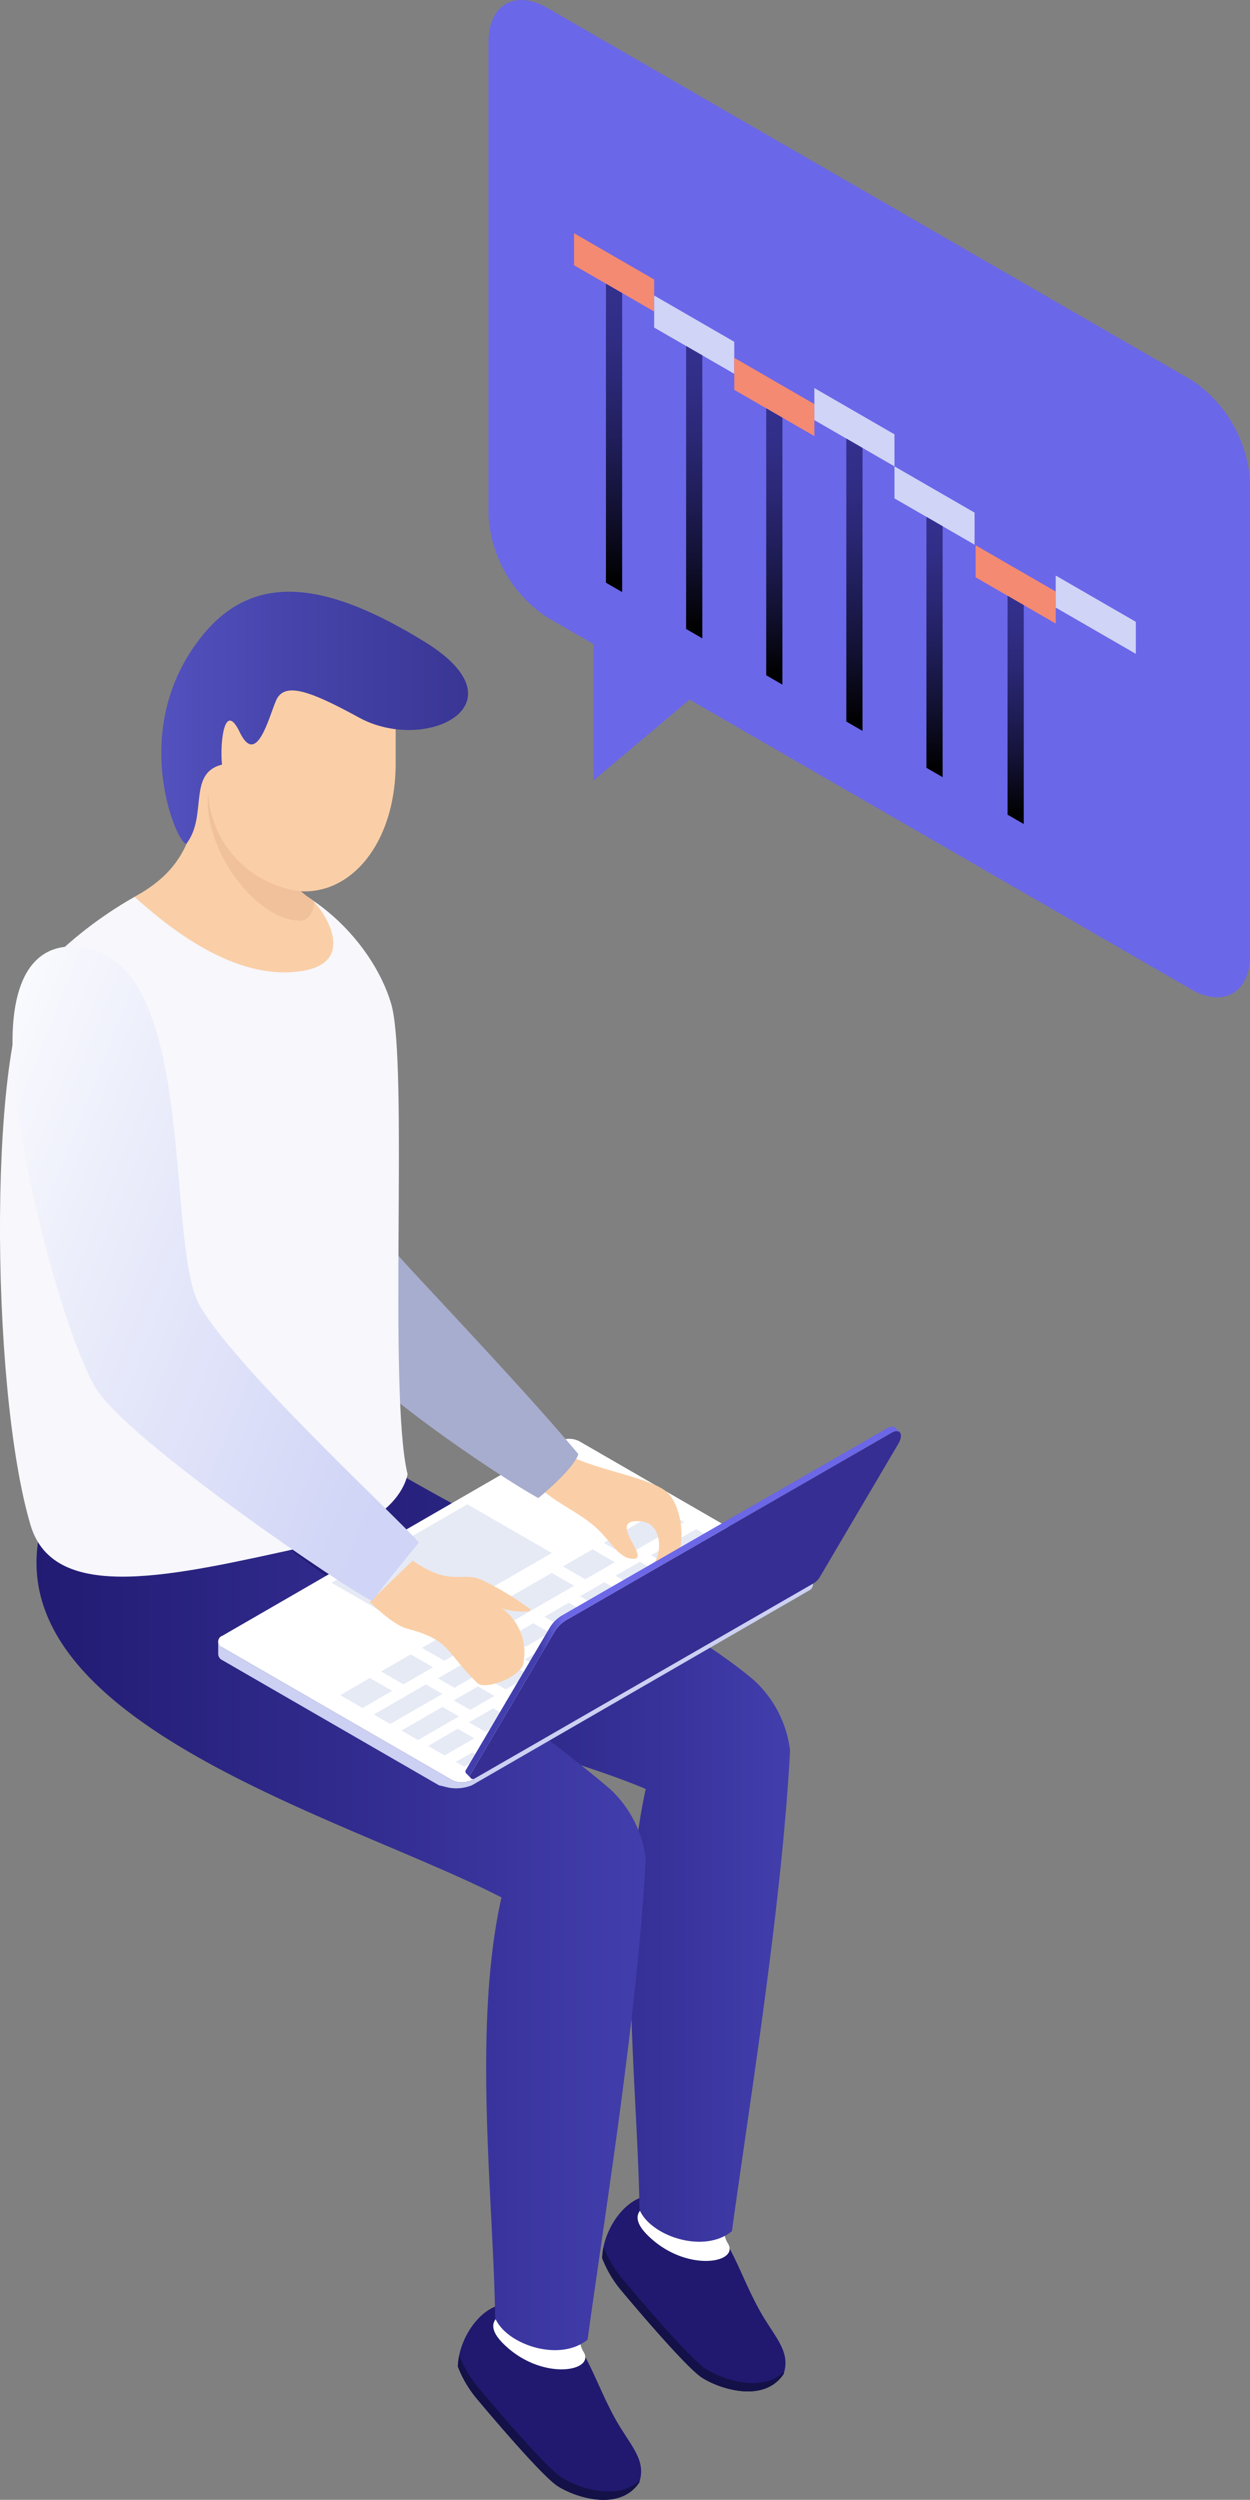 <svg xmlns="http://www.w3.org/2000/svg" xmlns:xlink="http://www.w3.org/1999/xlink" width="112.938" height="225.724" viewBox="0 0 112.938 225.724">
  <rect x="0" y="0" width="112.938" height="225.724" fill="#808080" stroke="none"/>
  <defs>
    <linearGradient id="linear-gradient" x1="69.229" y1="-98.397" x2="69.656" y2="-98.873" gradientUnits="objectBoundingBox">
      <stop offset="0" stop-color="#20196f"/>
      <stop offset="0.527" stop-color="#302b8d"/>
      <stop offset="1" stop-color="#423ead"/>
    </linearGradient>
    <linearGradient id="linear-gradient-2" y1="0.5" x2="1" y2="0.5" gradientUnits="objectBoundingBox">
      <stop offset="0" stop-color="#20196f"/>
      <stop offset="0.233" stop-color="#221c74"/>
      <stop offset="0.515" stop-color="#2a2482"/>
      <stop offset="0.82" stop-color="#38339b"/>
      <stop offset="1" stop-color="#423ead"/>
    </linearGradient>
    <linearGradient id="linear-gradient-3" x1="69.595" y1="-98.113" x2="70.022" y2="-98.589" xlink:href="#linear-gradient"/>
    <linearGradient id="linear-gradient-4" y1="0.5" x2="1" y2="0.5" gradientUnits="objectBoundingBox">
      <stop offset="0" stop-color="#20196f"/>
      <stop offset="0.513" stop-color="#302a8c"/>
      <stop offset="1" stop-color="#423ead"/>
    </linearGradient>
    <linearGradient id="linear-gradient-5" x1="-149.121" y1="0.5" x2="-148.122" y2="0.5" gradientUnits="objectBoundingBox">
      <stop offset="0.562" stop-color="#a3a9ca"/>
      <stop offset="0.612" stop-color="#ccd0f2"/>
    </linearGradient>
    <linearGradient id="linear-gradient-6" x1="-202.219" y1="0.202" x2="-203.256" y2="0.867" gradientUnits="objectBoundingBox">
      <stop offset="0" stop-color="#f7f7fc"/>
      <stop offset="0.146" stop-color="#ecedf7"/>
      <stop offset="0.701" stop-color="#cacde9"/>
      <stop offset="1" stop-color="#bdc1e4"/>
    </linearGradient>
    <linearGradient id="linear-gradient-7" x1="0.937" y1="0.796" x2="-0.154" y2="0.11" gradientUnits="objectBoundingBox">
      <stop offset="0" stop-color="#d0d4f6"/>
      <stop offset="0.66" stop-color="#edeffb"/>
      <stop offset="1" stop-color="#fff"/>
    </linearGradient>
    <linearGradient id="linear-gradient-8" y1="0.5" x2="1" y2="0.5" gradientUnits="objectBoundingBox">
      <stop offset="0.175" stop-color="#423ead"/>
      <stop offset="0.198" stop-color="#5551c9"/>
      <stop offset="0.227" stop-color="#6b67e7"/>
    </linearGradient>
    <linearGradient id="linear-gradient-9" y1="0.5" x2="1" y2="0.5" gradientUnits="objectBoundingBox">
      <stop offset="0" stop-color="#5655c4"/>
      <stop offset="0.428" stop-color="#4644aa"/>
      <stop offset="1" stop-color="#34318d"/>
    </linearGradient>
    <linearGradient id="linear-gradient-10" x1="-88.802" y1="1.025" x2="-87.512" y2="0.04" gradientUnits="objectBoundingBox">
      <stop offset="0" stop-color="#4141aa"/>
      <stop offset="0.393" stop-color="#4f4ebf"/>
      <stop offset="1" stop-color="#6b67e9"/>
    </linearGradient>
    <linearGradient id="linear-gradient-11" x1="0.5" y1="1" x2="0.5" gradientUnits="objectBoundingBox">
      <stop offset="0.032"/>
      <stop offset="0.268" stop-color="#121132"/>
      <stop offset="0.492" stop-color="#201e5a"/>
      <stop offset="0.695" stop-color="#2b2877"/>
      <stop offset="0.871" stop-color="#312e88"/>
      <stop offset="1" stop-color="#34318f"/>
    </linearGradient>
    <linearGradient id="linear-gradient-14" x1="0.5" y1="1" x2="0.5" y2="0" xlink:href="#linear-gradient-11"/>
    <linearGradient id="linear-gradient-16" x1="0.5" y1="1" x2="0.5" y2="0" xlink:href="#linear-gradient-11"/>
  </defs>
  <g id="Group_23655" data-name="Group 23655" transform="translate(-3986.629 -2103.378)">
    <g id="Group_23643" data-name="Group 23643" transform="translate(4000.604 2228.78)">
      <path id="Path_9646" data-name="Path 9646" d="M4039.063,2275.423c-2.523-.85-5.176,2.534-5.258,5.5a10.2,10.2,0,0,0,1.712,2.907s5.737,6.893,7.315,7.9,5.569,2.33,7.359-.327c.63-1.873-.564-3.109-1.783-5.105-1.584-2.6-2.511-5.64-3.891-7.542C4043.384,2277.187,4039.063,2275.423,4039.063,2275.423Z" transform="translate(-3993.373 -2202.43)" fill="url(#linear-gradient)"/>
      <path id="Path_9647" data-name="Path 9647" d="M4043.182,2290.325c-1.626-1.031-7.535-8.12-7.535-8.12a10.988,10.988,0,0,1-1.717-2.883,5.932,5.932,0,0,0-.125.981,10.2,10.2,0,0,0,1.712,2.907s5.737,6.893,7.315,7.9,5.569,2.33,7.359-.327c.02-.065.027-.128.048-.2C4048.233,2292.493,4044.666,2291.276,4043.182,2290.325Z" transform="translate(-3993.373 -2201.812)" fill="#131147"/>
      <path id="Path_9648" data-name="Path 9648" d="M4044.949,2275.647a46.2,46.2,0,0,0-5.935-.776,2.492,2.492,0,0,1-.763.986c-.057.036-.112.075-.171.112-1.051.3-2.417,1.108-.644,2.905,3.439,3.483,8.425,2.576,7.3.785C4043.971,2278.456,4044.626,2276.6,4044.949,2275.647Z" transform="translate(-3992.948 -2202.493)" fill="#fff"/>
      <path id="Path_9649" data-name="Path 9649" d="M4056.157,2244.79a10.274,10.274,0,0,0-3.246-6.344c-9.55-8.124-32.525-17.033-43.466-26.333-3.092,1.933-7.261,5.669-10.35,7.6-4.167,17.552,30.17,22.639,44.022,28.539-2.637,11.83-.71,27.24-.568,37.975.949,2.344,5.76,4.056,8.351,1.956C4052.6,2275.869,4055.385,2258.873,4056.157,2244.79Z" transform="translate(-3998.747 -2212.113)" fill="url(#linear-gradient-2)"/>
    </g>
    <g id="Group_23644" data-name="Group 23644" transform="translate(3989.928 2233.804)">
      <path id="Path_9650" data-name="Path 9650" d="M4027.756,2283.913c-2.522-.85-5.176,2.534-5.258,5.5a10.2,10.2,0,0,0,1.711,2.907s5.738,6.893,7.316,7.9,5.568,2.331,7.359-.328c.628-1.873-.565-3.109-1.784-5.105-1.584-2.6-2.511-5.64-3.89-7.541C4032.076,2285.677,4027.756,2283.913,4027.756,2283.913Z" transform="translate(-3984.43 -2206.153)" fill="url(#linear-gradient-3)"/>
      <path id="Path_9651" data-name="Path 9651" d="M4031.874,2298.815c-1.625-1.031-7.534-8.12-7.534-8.12a10.987,10.987,0,0,1-1.717-2.883,6.1,6.1,0,0,0-.125.981,10.2,10.2,0,0,0,1.711,2.907s5.738,6.893,7.316,7.9,5.568,2.331,7.359-.328c.019-.065.027-.128.047-.2C4036.925,2300.983,4033.359,2299.767,4031.874,2298.815Z" transform="translate(-3984.43 -2205.535)" fill="#131147"/>
      <path id="Path_9652" data-name="Path 9652" d="M4033.641,2284.137a46.167,46.167,0,0,0-5.935-.776,2.489,2.489,0,0,1-.764.986c-.055.036-.112.075-.17.112-1.049.3-2.416,1.108-.644,2.905,3.439,3.483,8.426,2.576,7.3.785C4032.663,2286.946,4033.319,2285.092,4033.641,2284.137Z" transform="translate(-3984.005 -2206.217)" fill="#fff"/>
      <path id="Path_9653" data-name="Path 9653" d="M4044.535,2253.913a10.269,10.269,0,0,0-3.246-6.344c-9.55-8.124-30.136-21.8-41.077-31.1-3.091,1.933-7.261,5.669-10.351,7.6-4.167,17.552,27.784,26.155,41.636,33.305-2.639,11.83-.711,27.242-.57,37.975.949,2.343,5.761,4.056,8.351,1.957C4040.98,2284.993,4043.764,2268,4044.535,2253.913Z" transform="translate(-3989.49 -2216.47)" fill="url(#linear-gradient-4)"/>
    </g>
    <g id="Group_23648" data-name="Group 23648" transform="translate(4006.343 2233.296)">
      <g id="Group_23647" data-name="Group 23647">
        <path id="Path_9654" data-name="Path 9654" d="M4036.342,2216.246a2.005,2.005,0,0,0-1.812,0l-30.435,17.571a.553.553,0,0,0,0,1.046l20.745,11.977a2.014,2.014,0,0,0,1.812,0l30.436-17.571a.553.553,0,0,0,0-1.046Z" transform="translate(-4003.723 -2216.029)" fill="#fff"/>
        <g id="Group_23646" data-name="Group 23646" transform="translate(11.024 6.365)" style="mix-blend-mode: multiply;isolation: isolate">
          <g id="Group_23645" data-name="Group 23645" transform="translate(10.45 6.033)">
            <path id="Path_9655" data-name="Path 9655" d="M4023.831,2240.584l-1.488.859.744.43,1.488-.859Z" transform="translate(-4022.342 -2224.664)" fill="#e6eaf5"/>
            <path id="Path_9656" data-name="Path 9656" d="M4026,2239.329l-1.488.86.744.43,1.489-.859Z" transform="translate(-4022.009 -2224.856)" fill="#e6eaf5"/>
            <path id="Path_9657" data-name="Path 9657" d="M4028.177,2238.074l-1.488.859.744.429,1.489-.86Z" transform="translate(-4021.676 -2225.049)" fill="#e6eaf5"/>
            <path id="Path_9658" data-name="Path 9658" d="M4030.351,2236.819l-1.487.859.744.43,1.488-.859Z" transform="translate(-4021.343 -2225.241)" fill="#e6eaf5"/>
            <path id="Path_9659" data-name="Path 9659" d="M4032.525,2235.564l-1.488.86.745.429,1.488-.859Z" transform="translate(-4021.01 -2225.433)" fill="#e6eaf5"/>
            <path id="Path_9660" data-name="Path 9660" d="M4034.7,2234.31l-1.488.859.744.43,1.489-.859Z" transform="translate(-4020.677 -2225.626)" fill="#e6eaf5"/>
            <path id="Path_9661" data-name="Path 9661" d="M4036.873,2233.054l-1.488.859.744.43,1.488-.86Z" transform="translate(-4020.344 -2225.818)" fill="#e6eaf5"/>
            <path id="Path_9662" data-name="Path 9662" d="M4039.046,2231.8l-1.488.859.744.43,1.489-.86Z" transform="translate(-4020.01 -2226.01)" fill="#e6eaf5"/>
            <path id="Path_9663" data-name="Path 9663" d="M4041.22,2230.544l-1.489.859.744.43,1.489-.86Z" transform="translate(-4019.677 -2226.202)" fill="#e6eaf5"/>
            <path id="Path_9664" data-name="Path 9664" d="M4043.393,2229.29l-1.488.859.745.429,1.488-.859Z" transform="translate(-4019.344 -2226.395)" fill="#e6eaf5"/>
            <path id="Path_9665" data-name="Path 9665" d="M4045.567,2228.035l-1.488.859.744.429,1.489-.859Z" transform="translate(-4019.01 -2226.587)" fill="#e6eaf5"/>
            <path id="Path_9666" data-name="Path 9666" d="M4047.74,2226.78l-1.488.86.744.43,1.488-.86Z" transform="translate(-4018.677 -2226.78)" fill="#e6eaf5"/>
          </g>
          <path id="Path_9667" data-name="Path 9667" d="M4022.844,2238.735l-2.676,1.545,1.488.859,2.675-1.545Z" transform="translate(-4012.226 -2218.914)" fill="#e6eaf5"/>
          <path id="Path_9668" data-name="Path 9668" d="M4021.779,2237.022l-3.694,2.133,1.489.859,3.694-2.133Z" transform="translate(-4012.545 -2219.177)" fill="#e6eaf5"/>
          <path id="Path_9669" data-name="Path 9669" d="M4020.624,2235.257l-4.713,2.721,1.488.859,4.712-2.721Z" transform="translate(-4012.878 -2219.447)" fill="#e6eaf5"/>
          <path id="Path_9670" data-name="Path 9670" d="M4015.957,2234.759l-2.676,1.545,2.015,1.163,2.676-1.545Z" transform="translate(-4013.281 -2219.523)" fill="#e6eaf5"/>
          <path id="Path_9671" data-name="Path 9671" d="M4019.16,2232.909l-2.676,1.545,2.015,1.163,2.676-1.545Z" transform="translate(-4012.79 -2219.807)" fill="#e6eaf5"/>
          <path id="Path_9672" data-name="Path 9672" d="M4022.364,2231.06l-2.676,1.545,2.015,1.163,2.676-1.545Z" transform="translate(-4012.299 -2220.091)" fill="#e6eaf5"/>
          <path id="Path_9673" data-name="Path 9673" d="M4033.408,2224.682l-2.675,1.546,2.015,1.163,2.676-1.544Z" transform="translate(-4010.606 -2221.068)" fill="#e6eaf5"/>
          <path id="Path_9674" data-name="Path 9674" d="M4039.179,2221.548l-5.249,3.03,2.015,1.163,5.249-3.03Z" transform="translate(-4010.116 -2221.548)" fill="#e6eaf5"/>
          <path id="Path_9675" data-name="Path 9675" d="M4030.922,2226.529l-8.031,4.637,2.015,1.163,8.031-4.637Z" transform="translate(-4011.808 -2220.785)" fill="#e6eaf5"/>
          <path id="Path_9676" data-name="Path 9676" d="M4025.562,2237.129l-2.19,1.264,1.488.859,2.19-1.264Z" transform="translate(-4011.735 -2219.16)" fill="#e6eaf5"/>
          <path id="Path_9677" data-name="Path 9677" d="M4024.362,2235.416l-2.19,1.264,1.489.859,2.19-1.264Z" transform="translate(-4011.918 -2219.423)" fill="#e6eaf5"/>
          <path id="Path_9678" data-name="Path 9678" d="M4023.13,2233.686l-2.19,1.265,1.489.859,2.19-1.264Z" transform="translate(-4012.107 -2219.688)" fill="#e6eaf5"/>
          <path id="Path_9679" data-name="Path 9679" d="M4025.912,2232.08l-2.19,1.264,1.488.859,2.19-1.264Z" transform="translate(-4011.681 -2219.934)" fill="#e6eaf5"/>
          <path id="Path_9680" data-name="Path 9680" d="M4028.694,2230.473l-2.19,1.264,1.488.859,2.19-1.264Z" transform="translate(-4011.254 -2220.18)" fill="#e6eaf5"/>
          <path id="Path_9681" data-name="Path 9681" d="M4031.476,2228.867l-2.19,1.264,1.488.86,2.19-1.264Z" transform="translate(-4010.828 -2220.427)" fill="#e6eaf5"/>
          <path id="Path_9682" data-name="Path 9682" d="M4034.258,2227.261l-2.189,1.264,1.488.86,2.19-1.265Z" transform="translate(-4010.401 -2220.673)" fill="#e6eaf5"/>
          <path id="Path_9683" data-name="Path 9683" d="M4037.04,2225.655l-2.19,1.264,1.488.86,2.19-1.265Z" transform="translate(-4009.975 -2220.919)" fill="#e6eaf5"/>
          <path id="Path_9684" data-name="Path 9684" d="M4041.714,2223.1l-4.082,2.358,1.488.858,4.083-2.357Z" transform="translate(-4009.549 -2221.31)" fill="#e6eaf5"/>
          <path id="Path_9685" data-name="Path 9685" d="M4027.144,2233.81l-2.19,1.264,1.489.859,2.19-1.264Z" transform="translate(-4011.492 -2219.669)" fill="#e6eaf5"/>
          <path id="Path_9686" data-name="Path 9686" d="M4029.925,2232.2l-2.19,1.264,1.489.859,2.19-1.264Z" transform="translate(-4011.066 -2219.915)" fill="#e6eaf5"/>
          <path id="Path_9687" data-name="Path 9687" d="M4032.707,2230.6l-2.19,1.264,1.489.86,2.19-1.265Z" transform="translate(-4010.639 -2220.161)" fill="#e6eaf5"/>
          <path id="Path_9688" data-name="Path 9688" d="M4035.489,2228.991l-2.19,1.264,1.489.86,2.189-1.264Z" transform="translate(-4010.213 -2220.407)" fill="#e6eaf5"/>
          <path id="Path_9689" data-name="Path 9689" d="M4038.271,2227.385l-2.19,1.264,1.488.86,2.19-1.265Z" transform="translate(-4009.787 -2220.654)" fill="#e6eaf5"/>
          <path id="Path_9690" data-name="Path 9690" d="M4043.963,2224.322l-5.1,2.945,1.489.86,5.1-2.945Z" transform="translate(-4009.36 -2221.123)" fill="#e6eaf5"/>
          <path id="Path_9691" data-name="Path 9691" d="M4028.344,2235.522l-2.19,1.264,1.489.86,2.189-1.265Z" transform="translate(-4011.308 -2219.406)" fill="#e6eaf5"/>
          <path id="Path_9692" data-name="Path 9692" d="M4031.125,2233.917l-2.19,1.265,1.488.859,2.19-1.264Z" transform="translate(-4010.882 -2219.653)" fill="#e6eaf5"/>
          <path id="Path_9693" data-name="Path 9693" d="M4033.907,2232.311l-2.189,1.264,1.488.859,2.189-1.264Z" transform="translate(-4010.456 -2219.899)" fill="#e6eaf5"/>
          <path id="Path_9694" data-name="Path 9694" d="M4036.689,2230.7l-2.19,1.265,1.488.859,2.19-1.265Z" transform="translate(-4010.029 -2220.145)" fill="#e6eaf5"/>
          <path id="Path_9695" data-name="Path 9695" d="M4039.471,2229.1l-2.19,1.265,1.488.859,2.19-1.264Z" transform="translate(-4009.603 -2220.391)" fill="#e6eaf5"/>
          <path id="Path_9696" data-name="Path 9696" d="M4042.253,2227.492l-2.19,1.264,1.488.859,2.19-1.264Z" transform="translate(-4009.176 -2220.637)" fill="#e6eaf5"/>
          <path id="Path_9697" data-name="Path 9697" d="M4045.756,2225.525l-2.91,1.68,1.488.859,2.911-1.68Z" transform="translate(-4008.75 -2220.939)" fill="#e6eaf5"/>
        </g>
        <path id="Path_9698" data-name="Path 9698" d="M4049.8,2228.746l-24.05,13.885.723.417,24.05-13.885Z" transform="translate(-4000.347 -2214.081)" fill="#423ead"/>
        <path id="Path_9699" data-name="Path 9699" d="M4032.5,2225.558l-12.272,7.086-7.626-4.4,12.272-7.085Z" transform="translate(-4002.362 -2215.244)" fill="#e6eaf5" style="mix-blend-mode: multiply;isolation: isolate"/>
        <path id="Path_9700" data-name="Path 9700" d="M4004.1,2233.171l20.745,11.977a2.034,2.034,0,0,0,1.469.141s.3-.114.342-.141l30.436-17.571a1.017,1.017,0,0,0,.1-.062l0,0h0l.023-.018a.605.605,0,0,0,.05-.043l.023-.022a.626.626,0,0,0,.053-.056l.006-.007,0,0a.507.507,0,0,0,.047-.07.457.457,0,0,0,.066-.218h0v.439h0a.628.628,0,0,1-.37.528l-30.436,17.572a3.785,3.785,0,0,1-2.072.223c-.309-.068-.586-.146-.91-.216l-19.575-11.3a.631.631,0,0,1-.373-.529v-1.134A.641.641,0,0,0,4004.1,2233.171Z" transform="translate(-4003.723 -2214.337)" fill="url(#linear-gradient-5)"/>
      </g>
    </g>
    <g id="Group_23649" data-name="Group 23649" transform="translate(4014.869 2186.141)">
      <path id="Path_9701" data-name="Path 9701" d="M4031.7,2217.36c2.321,1.24,7.3,1.994,8.751,3.268s1.768,5.031.682,6.235-2.334,1.157-1.709,0,.459-3.4-1.267-3.582c-3.34-.348.875,3.348-.7,3.382-1.467.03-2.1-1.862-3.889-3.227s-3.039-1.788-4.715-3.259C4027.364,2218.874,4031.7,2217.36,4031.7,2217.36Z" transform="translate(-4008.446 -2168.67)" fill="#facfa7"/>
      <path id="Path_9702" data-name="Path 9702" d="M4012.994,2175.141c8.008,6.949,4.493,28.815,5.345,29.991s11.013,11.658,16.79,18.54c-.4,1.367-3.613,3.977-3.613,3.977-3.358-1.821-16.875-10.781-19.454-15.424S4012.994,2175.141,4012.994,2175.141Z" transform="translate(-4011.116 -2175.141)" fill="#a7adce"/>
    </g>
    <g id="Group_23650" data-name="Group 23650" transform="translate(3986.629 2181.965)">
      <path id="Path_9703" data-name="Path 9703" d="M3989.987,2181.024c3.037-3.8,10.5-9.1,15.388-9.466,8.313-.611,14.9,6.258,16.593,12,1.6,5.4-.3,35.158,1.488,42.5-.88,3.873-6.644,5.971-9.345,6.563-11.731,2.573-22.583,5.214-24.721-1.97C3985.624,2217.993,3985.6,2185.406,3989.987,2181.024Z" transform="translate(-3986.629 -2171.52)" fill="url(#linear-gradient-6)"/>
    </g>
    <g id="Group_23651" data-name="Group 23651" transform="translate(3998.784 2164.054)">
      <path id="Path_9704" data-name="Path 9704" d="M4002.714,2162.081c-.3-2.693,9,2.791,8.63,6.349-.3,2.894-1.148,5.439,1.778,7.25,1.008.807,4.4,5.674-.849,6.492-6.131.956-12.175-4.07-15.1-6.695C4000.442,2173.627,4003.7,2170.813,4002.714,2162.081Z" transform="translate(-3997.169 -2155.167)" fill="#facfa7"/>
      <path id="Path_9705" data-name="Path 9705" d="M4000.076,2161.31l3.78-5.32h16.46v8.246c0,6.866-3.685,11.567-8.228,11.567a8.994,8.994,0,0,1-8.722-8.9l-2-.69Z" transform="translate(-3996.723 -2155.99)" fill="#facfa7"/>
      <path id="Path_9706" data-name="Path 9706" d="M4011.272,2177c-3.931,0-8.8-6.318-8.339-11.543a9.494,9.494,0,0,0,8.392,8.885,7.06,7.06,0,0,0,.918.706,2.5,2.5,0,0,1,.274.278C4012.518,2176.128,4011.988,2177,4011.272,2177Z" transform="translate(-3996.29 -2154.539)" fill="#f0c19b"/>
    </g>
    <g id="Group_23652" data-name="Group 23652" transform="translate(3987.76 2188.84)">
      <path id="Path_9707" data-name="Path 9707" d="M4019.477,2225.563c3.464,2.417,4.411.925,6.267,1.759a27.615,27.615,0,0,1,4.256,2.555c.638.437-1.528.354-2.45,0a4.928,4.928,0,0,1,1.894,5.1c-.451,1.186-3.436,2.307-4.124,1.644-2.874-2.77-2.374-3.866-6.3-4.894-1.407-.368-3.423-2.436-3.423-2.436Z" transform="translate(-3983.321 -2170.112)" fill="#facfa7"/>
      <path id="Path_9708" data-name="Path 9708" d="M3994.149,2177.586c-3.141-.539-5.841.932-6.429,6.281-.957,8.728,4.527,28.884,7.464,33.582s22.739,18.167,24.939,19.136c.875-1.264,4.046-5.051,4.2-5.3-2.232-2.515-18.405-17.458-20.168-22.173C4001.6,2202.274,4004.006,2179.279,3994.149,2177.586Z" transform="translate(-3987.61 -2177.482)" fill="url(#linear-gradient-7)"/>
    </g>
    <g id="Group_23653" data-name="Group 23653" transform="translate(4028.681 2232.198)">
      <path id="Path_9709" data-name="Path 9709" d="M4061.543,2215.573l-29.342,16.886a3.167,3.167,0,0,0-1.153,1.142l-7.567,12.837a.268.268,0,0,0,.364.369l30.625-17.623a1.639,1.639,0,0,0,.588-.582l7.08-12.011C4062.664,2215.7,4062.291,2215.142,4061.543,2215.573Z" transform="translate(-4023.038 -2215.023)" fill="#362e92"/>
      <path id="Path_9710" data-name="Path 9710" d="M4023.535,2246.491l7.567-12.837a3.167,3.167,0,0,1,1.153-1.142l29.342-16.886c.337-.194.59-.18.728-.032l.006,0a4.462,4.462,0,0,0-.419-.419l-.006,0c-.141-.134-.389-.143-.715.045l-29.341,16.886a3.17,3.17,0,0,0-1.153,1.142l-7.567,12.837a.255.255,0,0,0,.025.3l0,0,.011.009a.2.2,0,0,0,.025.024c.106.1.338.342.383.388A.261.261,0,0,1,4023.535,2246.491Z" transform="translate(-4023.092 -2215.077)" fill="url(#linear-gradient-8)"/>
    </g>
    <path id="Path_9711" data-name="Path 9711" d="M4017.123,2161.068c6.035,3.308,15.117-1.18,5.972-6.816-8.505-5.241-15.176-6.537-19.99-.745-7.252,8.728-2.108,19.686-1.535,18.911,1.889-2.549.054-6.319,3.181-7.1-.2-1.8.18-5.893,1.6-2.929,1.5,3.119,2.58-1.171,3.265-2.814C4010.32,2157.882,4012.405,2158.481,4017.123,2161.068Z" transform="translate(1.937 7.101)" fill="url(#linear-gradient-9)"/>
    <path id="Path_9712" data-name="Path 9712" d="M4030.225,2104.1l58.153,33.573a11.816,11.816,0,0,1,5.323,9.224v42.74c0,3.383-2.4,4.765-5.323,3.073l-45.313-26.159-8.679,7.3v-12.312l-4.16-2.4a11.815,11.815,0,0,1-5.326-9.223v-42.741C4024.9,2103.791,4027.3,2102.409,4030.225,2104.1Z" transform="translate(5.866 0)" fill="url(#linear-gradient-10)" style="mix-blend-mode: multiply;isolation: isolate"/>
    <g id="Group_23654" data-name="Group 23654" transform="translate(4038.496 2124.437)">
      <path id="Path_9713" data-name="Path 9713" d="M4038.84,2128.709l-7.237-4.178v-2.893l7.237,4.179Z" transform="translate(-4031.603 -2121.638)" fill="#f48a71" style="mix-blend-mode: screen;isolation: isolate"/>
      <path id="Path_9714" data-name="Path 9714" d="M4034.1,2152.59v-27l1.464.846v27Z" transform="translate(-4031.219 -2121.031)" fill="url(#linear-gradient-11)" style="mix-blend-mode: screen;isolation: isolate"/>
      <path id="Path_9715" data-name="Path 9715" d="M4045.115,2133.586l-7.237-4.178v-2.893l7.237,4.178Z" transform="translate(-4030.641 -2120.89)" fill="#d0d4f6" style="mix-blend-mode: screen;isolation: isolate"/>
      <path id="Path_9716" data-name="Path 9716" d="M4040.381,2156.021v-25.553l1.464.845v25.553Z" transform="translate(-4030.257 -2120.284)" fill="url(#linear-gradient-11)" style="mix-blend-mode: screen;isolation: isolate"/>
      <path id="Path_9717" data-name="Path 9717" d="M4051.391,2138.464l-7.237-4.179v-2.893l7.237,4.179Z" transform="translate(-4029.679 -2120.142)" fill="#f48a71" style="mix-blend-mode: screen;isolation: isolate"/>
      <path id="Path_9718" data-name="Path 9718" d="M4046.656,2159.452v-24.107l1.464.846V2160.3Z" transform="translate(-4029.295 -2119.536)" fill="url(#linear-gradient-11)" style="mix-blend-mode: screen;isolation: isolate"/>
      <path id="Path_9719" data-name="Path 9719" d="M4057.666,2140.833l-7.237-4.178v-2.893l7.237,4.178Z" transform="translate(-4028.717 -2119.78)" fill="#d0d4f6" style="mix-blend-mode: screen;isolation: isolate"/>
      <path id="Path_9720" data-name="Path 9720" d="M4052.932,2163.267v-25.552l1.464.845v25.553Z" transform="translate(-4028.333 -2119.173)" fill="url(#linear-gradient-14)" style="mix-blend-mode: screen;isolation: isolate"/>
      <path id="Path_9721" data-name="Path 9721" d="M4063.941,2146.964l-7.237-4.179v-2.893l7.237,4.178Z" transform="translate(-4027.755 -2118.84)" fill="#d0d4f6" style="mix-blend-mode: screen;isolation: isolate"/>
      <path id="Path_9722" data-name="Path 9722" d="M4059.207,2166.506v-22.66l1.464.845v22.66Z" transform="translate(-4027.371 -2118.234)" fill="url(#linear-gradient-11)" style="mix-blend-mode: screen;isolation: isolate"/>
      <path id="Path_9723" data-name="Path 9723" d="M4070.3,2153.142l-7.237-4.178v-2.893l7.237,4.179Z" transform="translate(-4026.781 -2117.893)" fill="#f48a71" style="mix-blend-mode: screen;isolation: isolate"/>
      <path id="Path_9724" data-name="Path 9724" d="M4065.563,2169.791v-19.767l1.464.845v19.767Z" transform="translate(-4026.397 -2117.287)" fill="url(#linear-gradient-16)" style="mix-blend-mode: screen;isolation: isolate"/>
      <path id="Path_9725" data-name="Path 9725" d="M4076.573,2155.511l-7.238-4.179v-2.893l7.238,4.179Z" transform="translate(-4025.819 -2117.53)" fill="#d0d4f6" style="mix-blend-mode: screen;isolation: isolate"/>
      <path id="Path_9726" data-name="Path 9726" d="M4071.838,2173.607v-21.214l1.464.845v21.214Z" transform="translate(-4025.435 -2116.924)" fill="url(#linear-gradient-14)" style="mix-blend-mode: screen;isolation: isolate"/>
    </g>
  </g>
</svg>
